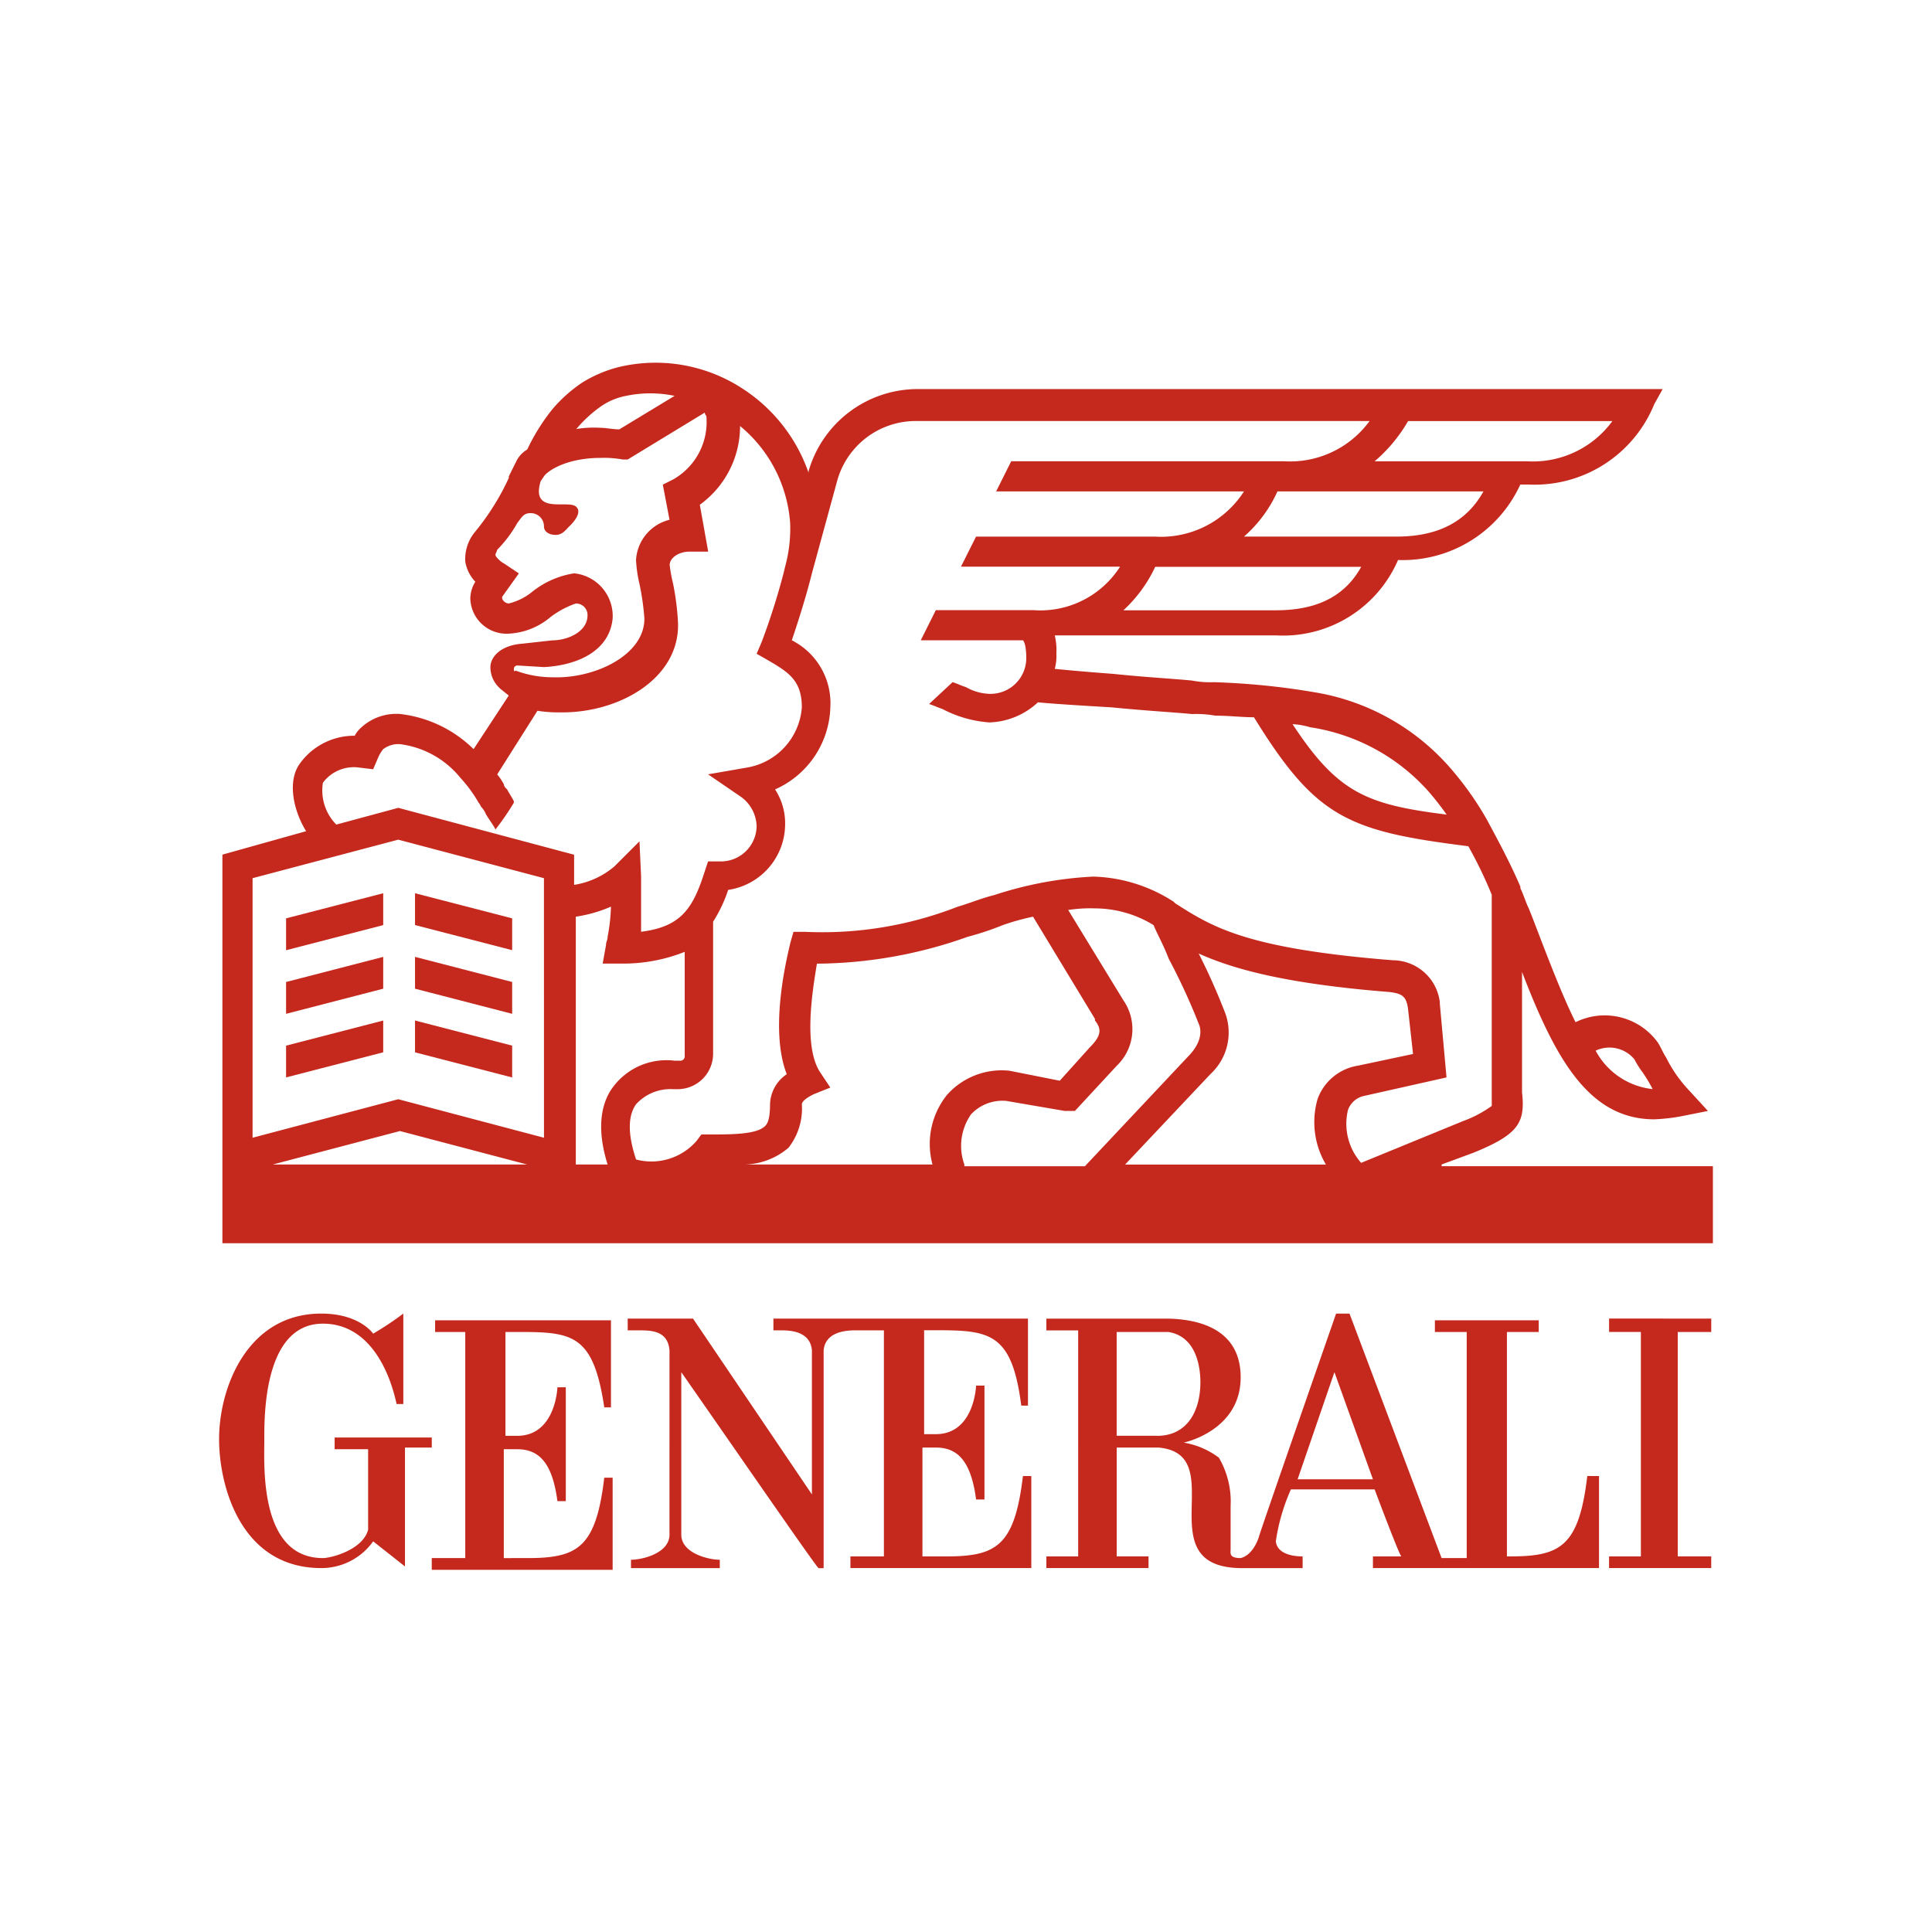 <svg xmlns="http://www.w3.org/2000/svg" xmlns:xlink="http://www.w3.org/1999/xlink" width="120" height="120" viewBox="0 0 120 120"><defs><clipPath id="a"><rect width="120" height="120" transform="translate(751 4020)" fill="#fff" stroke="#707070" stroke-width="1"/></clipPath></defs><g transform="translate(-751 -4020)" clip-path="url(#a)"><g transform="translate(764.608 4042.496)"><path d="M17.787,66.582V60.237c3.953,0,5.409-.208,6.137,4.681h.416V59.509H13.418v.728h1.872V74.279H13.21v.728H24.444V69.287h-.52c-.52,4.369-1.664,4.993-4.785,4.993H17.683V67.518h.832c1.352,0,2.184.832,2.5,3.225h.52V63.67h-.52s-.1,3.016-2.5,3.016h-.728Zm-4.473.208H7.177v.728h2.08v4.993c-.312,1.248-2.288,1.768-2.808,1.768C2.5,74.279,2.808,68.559,2.808,67c0-1.352-.1-7.281,3.641-7.281,2.7,0,4.057,2.6,4.577,4.993h.416V59.093A19.511,19.511,0,0,1,9.57,60.341s-.832-1.248-3.225-1.248C1.768,59.093,0,63.67,0,66.894,0,69.807,1.352,74.9,6.345,74.9A3.945,3.945,0,0,0,9.57,73.239l1.976,1.56V67.414H13.21V66.79Zm71.668,2.392c-.52,4.369-1.664,4.993-4.785,4.993h-.208V60.237h1.976v-.728H75.516v.728h1.976V74.279h-1.56L70.212,59.093h-.832s-4.785,13.73-4.785,13.834c0,0-.312,1.144-1.144,1.352-.728,0-.624-.312-.624-.52v-2.7a5.4,5.4,0,0,0-.728-3.016,4.986,4.986,0,0,0-2.184-.936s3.537-.728,3.537-4.057c0-2.392-1.664-3.537-4.369-3.641h-7.7v.728h1.976V74.175H51.384V74.9h6.345v-.728H55.753V67.414h2.6c4.577.416-.832,7.489,5.2,7.489H67.3v-.728c-.208,0-1.56,0-1.664-.936a12.188,12.188,0,0,1,.936-3.225h5.2s1.56,4.161,1.664,4.161H71.668V74.9H85.71V69.183Zm-26.732-2.5h-2.5V60.237h3.225c1.872.312,1.976,2.5,1.976,3.121,0,1.664-.728,3.329-2.7,3.329m8.737,2.7,2.288-6.657,2.392,6.657Zm-23.3-9.258c3.953,0,5.513-.208,6.137,4.681h.416V59.405H34.43v.728h.416c.52,0,1.872,0,1.976,1.248v8.945L29.437,59.405H25.38v.728H26c.832,0,1.872,0,1.976,1.248V72.823c0,1.144-1.664,1.56-2.392,1.56v.52H31.1v-.52c-.728,0-2.392-.416-2.392-1.56V62.734c2.912,4.161,8.425,12.17,8.529,12.17h.312V61.381c.1-1.144,1.352-1.248,1.976-1.248h1.768V74.175h-2.08V74.9H50.448V69.183h-.52c-.52,4.369-1.664,4.993-4.785,4.993H43.687V67.414h.832c1.352,0,2.184.832,2.5,3.225h.52V63.566h-.52s-.1,3.016-2.5,3.016h-.728V60.133Zm42.647-.728v.832H88.31V74.175H86.334V74.9h6.345v-.728H90.6V60.237h2.08v-.832Zm-10.4-9.57,1.976-.728c2.808-1.144,3.225-1.872,3.017-3.745V37.874c2.08,5.409,4.161,9.153,8.217,9.153a11.582,11.582,0,0,0,1.768-.208l1.56-.312-1.144-1.248a8.433,8.433,0,0,1-1.456-2.08c-.208-.312-.312-.624-.52-.936a4.075,4.075,0,0,0-5.1-1.248c-.832-1.664-1.664-3.849-2.7-6.553l-.208-.52c-.208-.416-.312-.832-.52-1.248v-.1c-.624-1.456-1.352-2.808-2.08-4.161a19.657,19.657,0,0,0-2.288-3.225A14.224,14.224,0,0,0,68.027,20.5a45.267,45.267,0,0,0-6.241-.624,5.931,5.931,0,0,1-1.352-.1c-.936-.1-2.912-.208-4.889-.416-1.352-.1-2.6-.208-3.641-.312a2.88,2.88,0,0,0,.1-.936,3.9,3.9,0,0,0-.1-1.144h13.73a7.778,7.778,0,0,0,7.593-4.681A8.033,8.033,0,0,0,80.821,7.6h.52a8.022,8.022,0,0,0,7.8-4.993l.52-.936H43.271a7.054,7.054,0,0,0-6.657,5.1v.1a10.2,10.2,0,0,0-4.057-5.2,9.867,9.867,0,0,0-7.8-1.352,8.151,8.151,0,0,0-2.184.936A8.978,8.978,0,0,0,20.7,2.924a12.52,12.52,0,0,0-1.56,2.5,1.766,1.766,0,0,0-.624.624l-.52,1.04v.1a15.431,15.431,0,0,1-2.08,3.329,2.638,2.638,0,0,0-.624,1.872,2.373,2.373,0,0,0,.624,1.248,2.007,2.007,0,0,0-.312,1.04,2.25,2.25,0,0,0,2.392,2.184,4.341,4.341,0,0,0,2.6-1.04,5.7,5.7,0,0,1,1.56-.832.711.711,0,0,1,.728.728c0,1.04-1.248,1.56-2.184,1.56l-1.872.208c-1.352.1-1.976.832-1.976,1.456a1.752,1.752,0,0,0,.52,1.248l.1.1.52.416-2.184,3.329a7.776,7.776,0,0,0-4.577-2.184,3.218,3.218,0,0,0-2.392.832,1.826,1.826,0,0,0-.416.52,4.156,4.156,0,0,0-3.433,1.768c-.728,1.04-.416,2.808.416,4.161l-5.2,1.456V54.724H92.783V49.939H75.932Zm11.962-6.553a5.808,5.808,0,0,0,.52.832,9.146,9.146,0,0,1,.624,1.04A4.558,4.558,0,0,1,85.5,42.762a2.011,2.011,0,0,1,2.392.52m-20.075-20.6A12.288,12.288,0,0,1,75.1,26.64,17.783,17.783,0,0,1,76.244,28.1c-4.993-.624-6.761-1.352-9.57-5.617a4.424,4.424,0,0,1,1.144.208m-2.184-7.281H56.169a8.656,8.656,0,0,0,1.976-2.7H70.94c-1.04,1.872-2.808,2.7-5.3,2.7m7.489-4.577H63.658a8.255,8.255,0,0,0,2.08-2.808H78.533c-1.04,1.872-2.808,2.808-5.409,2.808m.728-7.177h12.69a6.114,6.114,0,0,1-5.3,2.5H71.772a9.508,9.508,0,0,0,2.08-2.5M22.26,4.068A8,8,0,0,1,23.612,2.82a4.059,4.059,0,0,1,1.664-.728,7.363,7.363,0,0,1,3.016,0L24.86,4.172c-.416,0-.832-.1-1.248-.1a6.888,6.888,0,0,0-1.56.1c.1,0,.1,0,.208-.1M18.307,19.046a.224.224,0,0,1,.208-.208l1.664.1c1.976-.1,4.057-.936,4.265-3.016a2.665,2.665,0,0,0-2.392-2.808,5.538,5.538,0,0,0-2.6,1.144,3.672,3.672,0,0,1-1.456.728.464.464,0,0,1-.416-.312v-.1l1.04-1.456-.936-.624c-.208-.1-.52-.416-.52-.52s.1-.208.1-.312A7.678,7.678,0,0,0,18.515,10c.312-.416.416-.624.832-.624a.82.82,0,0,1,.832.832c0,.312.312.52.728.52s.624-.312.832-.52c0,0,.936-.832.416-1.248s-2.808.52-2.184-1.56l.208-.312c.208-.312,1.352-1.144,3.537-1.144a6.4,6.4,0,0,1,1.352.1h.312l4.785-2.912a.363.363,0,0,0,.1.208,4.1,4.1,0,0,1-2.08,3.953l-.624.312.416,2.184a2.731,2.731,0,0,0-2.08,2.5,8.16,8.16,0,0,0,.208,1.456,15.78,15.78,0,0,1,.312,2.184c0,2.288-3.121,3.745-5.721,3.641h-.1a6.589,6.589,0,0,1-2.184-.416c-.1.1-.1,0-.1-.1M6.449,26.12a2.393,2.393,0,0,1,2.288-.936l.832.1.312-.728a2.274,2.274,0,0,1,.312-.52,1.553,1.553,0,0,1,1.04-.312,5.752,5.752,0,0,1,3.745,2.08,8.609,8.609,0,0,1,1.144,1.56c.1.1.1.208.208.312a1.5,1.5,0,0,1,.208.312c0,.1.624.936.624,1.04a15.871,15.871,0,0,0,1.144-1.664v-.1c-.1-.208-.312-.52-.416-.728l-.1-.1a.363.363,0,0,1-.1-.208,3.237,3.237,0,0,0-.416-.624l2.5-3.953a8.5,8.5,0,0,0,1.456.1h.1c3.537,0,7.177-2.08,7.177-5.409v-.1a16.324,16.324,0,0,0-.312-2.5,9.273,9.273,0,0,1-.208-1.144c0-.416.52-.832,1.248-.832h1.144l-.52-2.912a6.015,6.015,0,0,0,2.5-4.889A8.6,8.6,0,0,1,35.47,10a8.98,8.98,0,0,1-.312,2.7l-.1.416A42.986,42.986,0,0,1,33.7,17.382l-.312.728.728.416c1.248.728,2.08,1.248,2.08,2.912a4.1,4.1,0,0,1-3.433,3.745l-2.392.416,1.976,1.352a2.324,2.324,0,0,1,1.04,1.872A2.221,2.221,0,0,1,31.1,31.008h-.728l-.208.624c-.728,2.288-1.456,3.433-3.953,3.745V31.945l-.1-2.184-1.56,1.56a5.075,5.075,0,0,1-2.5,1.144V30.592L11.13,27.68,7.281,28.72a3.009,3.009,0,0,1-.832-2.6M3.329,49.835l7.905-2.08,7.905,2.08Zm16.851-1.664L11.13,45.779,2.08,48.171V32.049l9.049-2.392,9.049,2.392Zm4.265-3.121c-.832,1.144-.936,2.808-.312,4.785H22.156V34.441a8.635,8.635,0,0,0,2.184-.624,11.461,11.461,0,0,1-.208,1.872c0,.208-.1.312-.1.52l-.208,1.144h1.144a10.306,10.306,0,0,0,3.953-.728v6.449a.276.276,0,0,1-.312.312h-.312a4.133,4.133,0,0,0-3.849,1.664m20.8.416a4.869,4.869,0,0,0-.936,4.369H32.557a4.335,4.335,0,0,0,2.808-1.04,3.954,3.954,0,0,0,.832-2.7c0-.1.1-.312.728-.624l1.04-.416-.624-.936c-1.04-1.56-.52-4.889-.208-6.761h.1A28.347,28.347,0,0,0,46.5,35.689a17.925,17.925,0,0,0,2.184-.728,14.883,14.883,0,0,1,1.872-.52L54.4,40.786v.1c.416.52.416.936-.312,1.664l-1.872,2.08L49.1,44.011a4.539,4.539,0,0,0-3.849,1.456m1.04,4.369a3.419,3.419,0,0,1,.416-3.121,2.667,2.667,0,0,1,2.184-.832l3.641.624h.624l2.6-2.808a3.142,3.142,0,0,0,.416-4.057l-3.433-5.617a8.948,8.948,0,0,1,1.664-.1,6.994,6.994,0,0,1,3.641,1.04c.208.52.624,1.248.936,2.08A38.988,38.988,0,0,1,60.85,41.1c.1.208.312.936-.52,1.872l-6.553,6.969H46.288Zm22.468,0H56.273l5.3-5.617a3.508,3.508,0,0,0,.936-3.745,39.507,39.507,0,0,0-1.664-3.745c2.08.936,5.3,1.872,11.858,2.392.832.1,1.04.312,1.144,1.04l.312,2.808-3.433.728a3.192,3.192,0,0,0-2.5,2.08,5.172,5.172,0,0,0,.52,4.057m1.352-3.329a1.357,1.357,0,0,1,1.04-.936l5.1-1.144-.416-4.577v-.1a2.954,2.954,0,0,0-2.912-2.6c-9.153-.728-11.234-2.08-13.522-3.537l-.1-.1a9.637,9.637,0,0,0-4.993-1.56,23.226,23.226,0,0,0-6.137,1.144c-.832.208-1.56.52-2.288.728a23.131,23.131,0,0,1-9.466,1.56h-.728l-.208.728c-.1.52-1.352,5.2-.208,8.113a2.328,2.328,0,0,0-1.04,1.872c0,1.04-.208,1.248-.312,1.352-.52.52-2.08.52-3.433.52h-.52l-.312.416A3.72,3.72,0,0,1,25.9,49.523q-.78-2.34,0-3.433a2.886,2.886,0,0,1,2.288-.936H28.5a2.2,2.2,0,0,0,2.184-2.184V34.753a8.721,8.721,0,0,0,.936-1.976,4.138,4.138,0,0,0,3.537-4.057,3.845,3.845,0,0,0-.624-2.184,5.761,5.761,0,0,0,3.433-5.1,4.372,4.372,0,0,0-2.392-4.161c.312-.936.832-2.5,1.248-4.161L38.382,7.4a5.061,5.061,0,0,1,4.785-3.745H71.46a6.114,6.114,0,0,1-5.3,2.5H49.2l-.936,1.872H63.658a6.123,6.123,0,0,1-5.513,2.808H47.016L46.08,12.7h9.882a5.872,5.872,0,0,1-5.409,2.7H44.519l-.936,1.872h6.345c.1.1.208.416.208,1.144a2.221,2.221,0,0,1-2.288,2.184,3.132,3.132,0,0,1-1.456-.416c-.312-.1-.52-.208-.832-.312L44.1,21.231c.312.1.52.208.832.312a7.372,7.372,0,0,0,2.912.832,4.633,4.633,0,0,0,3.016-1.248c1.04.1,2.808.208,4.577.312,2.08.208,3.953.312,4.993.416a6.867,6.867,0,0,1,1.456.1c.832,0,1.664.1,2.392.1,3.849,6.241,5.825,7.073,13.314,8.009a26.949,26.949,0,0,1,1.456,3.016V46.195a7.283,7.283,0,0,1-1.768.936l-6.345,2.6a3.661,3.661,0,0,1-.832-3.225" transform="translate(0 0)" fill="#c5281c"/><path d="M13.39,44.637l6.033,1.56V44.221l-6.033-1.56Zm-1.976-1.976-6.033,1.56V46.2l6.033-1.56Zm0,3.953-6.033,1.56V50.15l6.033-1.56ZM13.39,48.59l6.033,1.56V48.173l-6.033-1.56Zm0,3.953,6.033,1.56V52.126l-6.033-1.56Zm-1.976-1.976-6.033,1.56V54.1l6.033-1.56Z" transform="translate(-1.22 -9.676)" fill="#c5281c"/></g></g></svg>